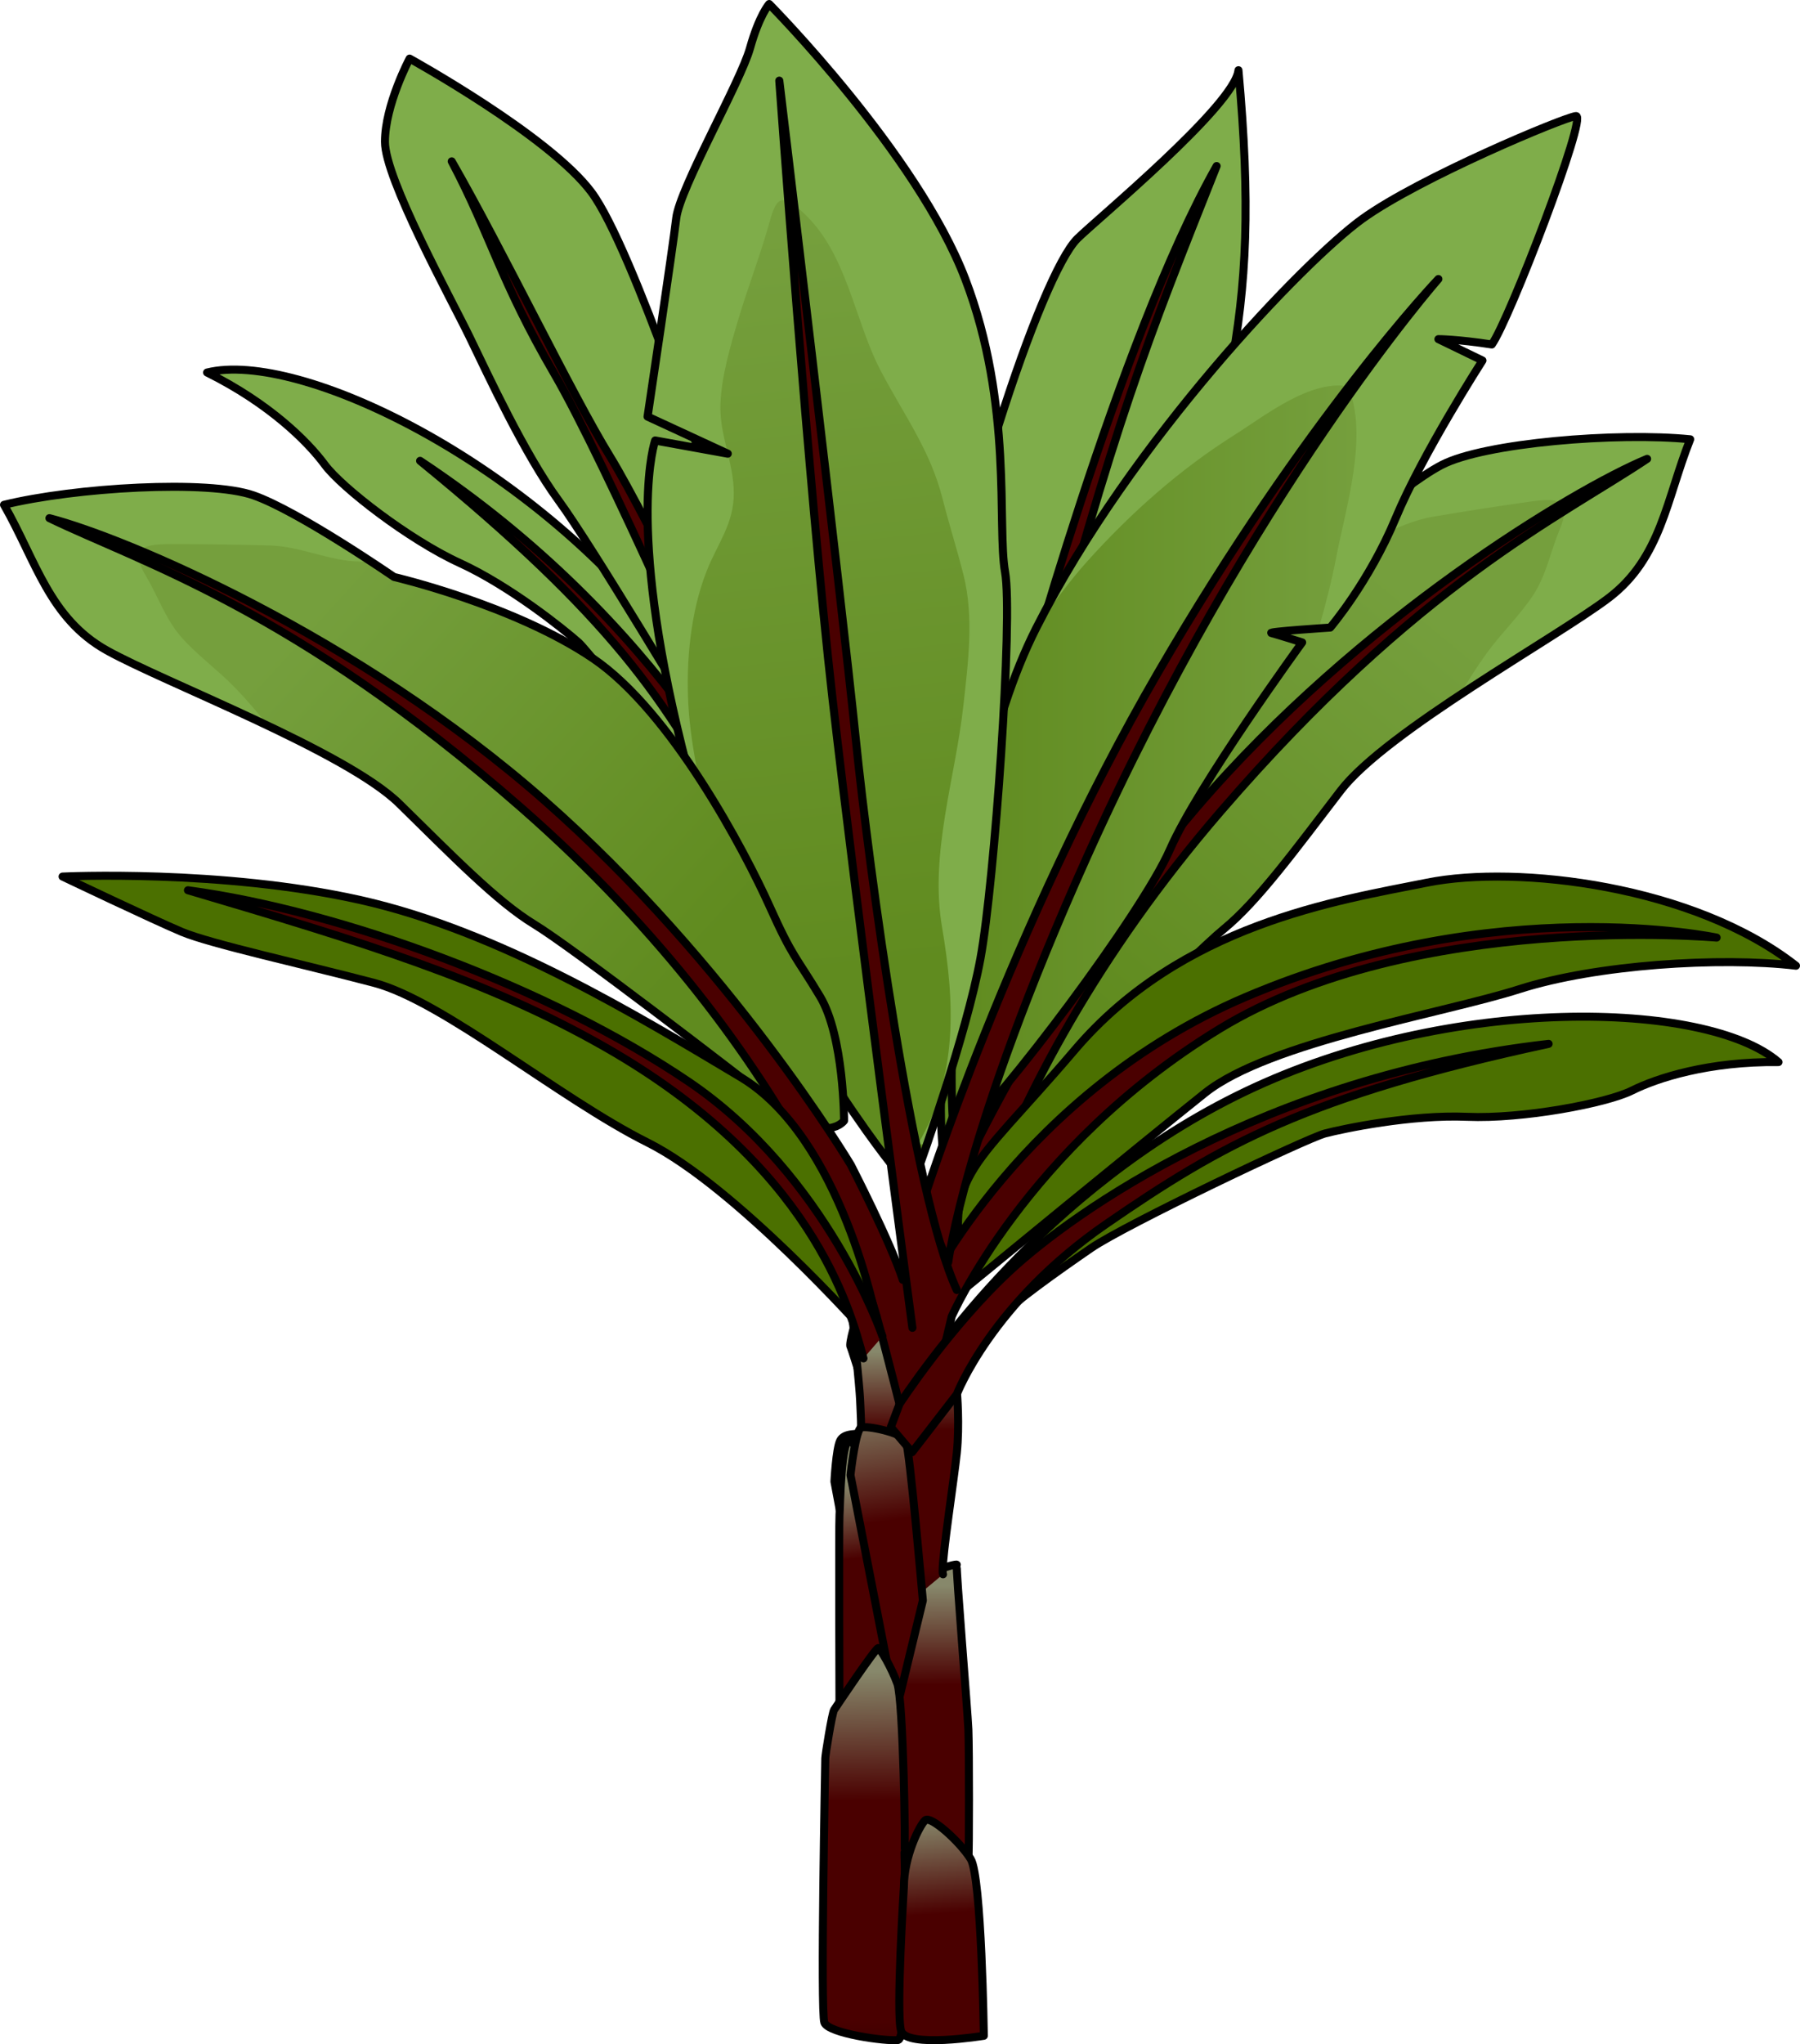 <?xml version="1.0" encoding="utf-8"?>
<!-- Generator: Adobe Illustrator 16.0.0, SVG Export Plug-In . SVG Version: 6.00 Build 0)  -->
<!DOCTYPE svg PUBLIC "-//W3C//DTD SVG 1.1//EN" "http://www.w3.org/Graphics/SVG/1.1/DTD/svg11.dtd">
<svg version="1.1" id="Layer_1" xmlns="http://www.w3.org/2000/svg" xmlns:xlink="http://www.w3.org/1999/xlink" x="0px" y="0px"
	 width="270.476px" height="307.075px" viewBox="0 0 270.476 307.075" enable-background="new 0 0 270.476 307.075"
	 xml:space="preserve">
<g>
	<path fill="#7FAD4A" d="M124.53,155.729c0,0-3.476-32.446-24.104-59.43C79.798,69.314,44.889,52.558,31.116,55.957
		c9.39,4.66,15.147,10.408,17.675,13.839c2.528,3.431,12.69,11.296,20.278,14.77c7.587,3.472,15.737,10.041,17.852,11.924
		c2.113,1.882,20.503,25.851,23.466,31.31c2.963,5.458,6.737,12.733,7.407,15.35c0.671,2.617,2.194,10.261,2.194,10.261
		L124.53,155.729z"/>
	
		<path fill="none" stroke="#000000" stroke-width="1.204" stroke-linecap="round" stroke-linejoin="round" stroke-miterlimit="10" d="
		M124.53,155.729c0,0-3.476-32.446-24.104-59.43C79.798,69.314,44.889,52.558,31.116,55.957c9.39,4.66,15.147,10.408,17.675,13.839
		c2.528,3.431,12.69,11.296,20.278,14.77c7.587,3.472,15.737,10.041,17.852,11.924c2.113,1.882,20.503,25.851,23.466,31.31
		c2.963,5.458,6.737,12.733,7.407,15.35c0.671,2.617,2.194,10.261,2.194,10.261L124.53,155.729z"/>
	
		<path fill="#4A0000" stroke="#000000" stroke-width="1.204" stroke-linecap="round" stroke-linejoin="round" stroke-miterlimit="10" d="
		M125.385,161.768c0,0-1.454-13.878-5.775-25.581S99.198,93.13,63.124,69.225c28.887,23.578,36.921,35.869,46.893,54.32
		c9.971,18.451,8.364,33.013,8.364,33.013l2.03,10.801l4.56-1.898L125.385,161.768z"/>
	<g>
		<path fill="#7FAD4A" d="M141.944,175.268c0,0-1.771-12.52,0.963-18.985c2.734-6.468,3.188-6.125,5.641-14.58
			c2.452-8.455,10.432-30.867,21.031-40.471c10.6-9.606,27.894-16.308,27.894-16.308s12.73-11.732,19.151-15.073
			c6.419-3.34,26.459-4.957,37.354-3.863c-3.588,9.021-4.365,17.844-12.237,23.823c-7.87,5.977-33.446,20.036-40.292,28.958
			c-6.847,8.921-12.449,16.605-17.535,20.77c-5.086,4.164-26.342,25.816-32.611,32.378
			C145.032,178.479,141.944,175.268,141.944,175.268z"/>
		
			<linearGradient id="SVGID_1_" gradientUnits="userSpaceOnUse" x1="1589.594" y1="45.444" x2="1532.147" y2="-6.929" gradientTransform="matrix(-0.99 0.14 0.14 0.99 1726.005 -121.431)">
			<stop  offset="0" style="stop-color:#608B1F"/>
			<stop  offset="1" style="stop-color:#759F3D"/>
		</linearGradient>
		<path fill="url(#SVGID_1_)" d="M148.547,141.702c2.452-8.455,10.432-30.867,21.031-40.471c10.6-9.606,27.894-16.308,27.894-16.308
			s1.194-1.101,3.031-2.72c0.573-0.105,1.158-0.204,1.768-0.298c4.451-0.681,8.436-3.5,12.976-4.273
			c4.925-0.837,9.874-1.602,14.84-2.303c4.241-0.598,6.133-0.186,4.255,4.285c-1.371,3.264-2.004,6.843-3.991,9.835
			c-2.008,3.024-4.74,5.638-6.89,8.589c-1.53,2.104-2.863,4.199-4.091,6.358c-7.577,5.017-14.755,10.244-17.921,14.371
			c-6.847,8.921-12.449,16.605-17.535,20.77c-5.086,4.164-26.342,25.816-32.611,32.378c-6.271,6.563-9.358,3.351-9.358,3.351
			s-1.771-12.52,0.963-18.985C145.641,149.814,146.095,150.157,148.547,141.702z"/>
		
			<path fill="none" stroke="#000000" stroke-width="1.204" stroke-linecap="round" stroke-linejoin="round" stroke-miterlimit="10" d="
			M141.944,175.268c0,0-1.771-12.52,0.963-18.985c2.734-6.468,3.188-6.125,5.641-14.58c2.452-8.455,10.432-30.867,21.031-40.471
			c10.6-9.606,27.894-16.308,27.894-16.308s12.73-11.732,19.151-15.073c6.419-3.34,26.459-4.957,37.354-3.863
			c-3.588,9.021-4.365,17.844-12.237,23.823c-7.87,5.977-33.446,20.036-40.292,28.958c-6.847,8.921-12.449,16.605-17.535,20.77
			c-5.086,4.164-26.342,25.816-32.611,32.378C145.032,178.479,141.944,175.268,141.944,175.268z"/>
		
			<path fill="#4A0000" stroke="#000000" stroke-width="1.204" stroke-linecap="round" stroke-linejoin="round" stroke-miterlimit="10" d="
			M141.213,205.094c0,0,4.452-39.409,42.207-83.199c29.639-34.376,51.327-44.407,64.084-52.966
			c-11.104,4.611-43.307,23.985-67.669,52.359c-24.362,28.376-37.959,60.677-37.959,60.677s-4.321,12.379-5.32,18.209"/>
	</g>
	<path fill="#4B7000" d="M138.673,205.92c0,0,17.852-27.315,48.495-41.968c30.643-14.651,69.354-13.698,80.074-4.407
		c-10.481-0.119-18.223,2.382-22.035,4.288s-16.439,4.288-24.776,3.931s-18.583,1.786-21.321,2.501
		c-2.739,0.715-30.018,13.698-35.139,17.212s-11.791,8.276-13.578,10.302c-1.788,2.026-6.621,8.142-6.621,8.142H138.673z"/>
	
		<path fill="none" stroke="#000000" stroke-width="1.204" stroke-linecap="round" stroke-linejoin="round" stroke-miterlimit="10" d="
		M138.673,205.92c0,0,17.852-27.315,48.495-41.968c30.643-14.651,69.354-13.698,80.074-4.407
		c-10.481-0.119-18.223,2.382-22.035,4.288s-16.439,4.288-24.776,3.931s-18.583,1.786-21.321,2.501
		c-2.739,0.715-30.018,13.698-35.139,17.212s-11.791,8.276-13.578,10.302c-1.788,2.026-6.621,8.142-6.621,8.142H138.673z"/>
	<path fill="#4B7000" d="M145.312,193.315c0,0,26.125-21.455,35.758-29.131c9.633-7.677,35.823-11.938,47.262-15.602
		c11.439-3.665,30.104-4.869,41.543-3.514c-15.353-12.042-41.844-15.195-55.39-12.489c-13.547,2.706-36.912,6.282-52.982,25.132
		C145.433,176.563,141.463,176.388,145.312,193.315z"/>
	
		<path fill="none" stroke="#000000" stroke-width="1.204" stroke-linecap="round" stroke-linejoin="round" stroke-miterlimit="10" d="
		M145.312,193.315c0,0,26.125-21.455,35.758-29.131c9.633-7.677,35.823-11.938,47.262-15.602
		c11.439-3.665,30.104-4.869,41.543-3.514c-15.353-12.042-41.844-15.195-55.39-12.489c-13.547,2.706-36.912,6.282-52.982,25.132
		C145.433,176.563,141.463,176.388,145.312,193.315z"/>
	
		<path fill="#4A0000" stroke="#000000" stroke-width="1.204" stroke-linecap="round" stroke-linejoin="round" stroke-miterlimit="10" d="
		M139.299,193.683c0,0,14.309-29.609,47.869-43.915c37.666-16.056,70.783-8.924,70.783-8.924s-45.518-4.066-74.674,13.698
		c-29.155,17.765-40.276,43.236-40.276,43.236l-2.496,10.483c0,0-8.695,4.884-9.291,4.05c-0.595-0.833-3.135-9.529-3.414-10.006
		c-0.279-0.476,0.917-4.329,0.917-4.329l8.795-10.606L139.299,193.683z"/>
	<path fill="#7FAD4A" d="M146.938,111.994c0,0-1.41-33.792,3.12-48.131c4.529-14.339,9.083-25.267,11.815-27.999
		c2.731-2.731,23.676-20.034,24.222-25.316c1.822,20.034,1.275,32.055-1.274,45.532c-2.549,13.477-16.938,41.165-19.853,46.083
		c-2.914,4.917-11.291,19.488-11.474,20.398c-0.182,0.91-6.764,10.018-6.764,10.018L146.938,111.994z"/>
	
		<path fill="none" stroke="#000000" stroke-width="1.204" stroke-linecap="round" stroke-linejoin="round" stroke-miterlimit="10" d="
		M146.938,111.994c0,0-1.41-33.792,3.12-48.131c4.529-14.339,9.083-25.267,11.815-27.999c2.731-2.731,23.676-20.034,24.222-25.316
		c1.822,20.034,1.275,32.055-1.274,45.532c-2.549,13.477-16.938,41.165-19.853,46.083c-2.914,4.917-11.291,19.488-11.474,20.398
		c-0.182,0.91-6.764,10.018-6.764,10.018L146.938,111.994z"/>
	
		<path fill="#4A0000" stroke="#000000" stroke-width="1.204" stroke-linecap="round" stroke-linejoin="round" stroke-miterlimit="10" d="
		M153.13,105.989c0,0,14.934-55.002,29.687-81.047c-10.563,26.591-15.037,37.519-27.228,82.868
		c-4.554-1.093-2.276-0.546-2.276-0.546"/>
	<path fill="#7FAD4A" d="M143.772,171.116c-1.483,1.304-2.287-48.726,11.962-76.822c14.248-28.096,40.34-55.19,48.968-61.41
		c8.629-6.221,30.304-15.252,32.109-15.453c1.807-0.201-10.035,30.705-12.643,34.317c-5.218-0.803-8.028-0.803-8.028-0.803
		l6.624,3.211c0,0-9.032,14.049-13.046,23.682c-4.013,9.633-9.833,16.435-9.833,16.435s-9.634,0.624-8.831,0.824
		c0.804,0.201,4.617,1.405,4.617,1.405s-15.654,21.473-19.868,31.106C171.588,137.242,150.675,165.055,143.772,171.116z"/>
	<linearGradient id="SVGID_2_" gradientUnits="userSpaceOnUse" x1="143.001" y1="114.524" x2="203.831" y2="114.524">
		<stop  offset="0" style="stop-color:#608B1F"/>
		<stop  offset="1" style="stop-color:#759F3D"/>
	</linearGradient>
	<path fill="url(#SVGID_2_)" d="M200.822,83.543c1.405-7.335,4.869-18.128,1.736-25.515c-5.711-1-12.48,4.423-17.015,7.279
		c-8.255,5.199-15.605,11.721-22.155,19c-2.666,2.962-5.009,6.222-7.372,9.446c-0.093,0.18-0.19,0.36-0.282,0.541
		c-14.249,28.096-13.445,78.126-11.962,76.822c6.903-6.062,27.816-33.875,32.031-43.507c4.214-9.633,19.868-31.106,19.868-31.106
		s-3.813-1.204-4.617-1.405c-0.587-0.147,4.381-0.517,7.109-0.708C199.193,90.831,200.115,87.234,200.822,83.543z"/>
	
		<path fill="none" stroke="#000000" stroke-width="1.204" stroke-linecap="round" stroke-linejoin="round" stroke-miterlimit="10" d="
		M143.772,171.116c-1.483,1.304-2.287-48.726,11.962-76.822c14.248-28.096,40.34-55.19,48.968-61.41
		c8.629-6.221,30.304-15.252,32.109-15.453c1.807-0.201-10.035,30.705-12.643,34.317c-5.218-0.803-8.028-0.803-8.028-0.803
		l6.624,3.211c0,0-9.032,14.049-13.046,23.682c-4.013,9.633-9.833,16.435-9.833,16.435s-9.634,0.624-8.831,0.824
		c0.804,0.201,4.617,1.405,4.617,1.405s-15.654,21.473-19.868,31.106C171.588,137.242,150.675,165.055,143.772,171.116z"/>
	
		<path fill="#4A0000" stroke="#000000" stroke-width="1.204" stroke-linecap="round" stroke-linejoin="round" stroke-miterlimit="10" d="
		M138.673,180.64c0,0,13.094-41.339,35.37-79.67s42.097-59.054,42.097-59.054s-28.254,32.152-52.861,86.943
		c-18.376,40.915-20.792,60.764-20.792,60.764L138.673,180.64z"/>
	<path fill="#7FAD4A" d="M105.537,109.742c-1.081-1.698-16.516-27.628-21.608-34.573c-5.093-6.945-10.516-18.675-13.361-24.54
		c-2.844-5.866-12.722-23.77-12.722-29.326s3.704-12.501,3.704-12.501s20.991,11.576,27.319,20.064s18.521,46.303,18.984,46.92
		c0.462,0.617,8.333,25.003,8.333,25.003l-0.771,10.649L105.537,109.742z"/>
	
		<path fill="none" stroke="#000000" stroke-width="1.204" stroke-linecap="round" stroke-linejoin="round" stroke-miterlimit="10" d="
		M105.537,109.742c-1.081-1.698-16.516-27.628-21.608-34.573c-5.093-6.945-10.516-18.675-13.361-24.54
		c-2.844-5.866-12.722-23.77-12.722-29.326s3.704-12.501,3.704-12.501s20.991,11.576,27.319,20.064s18.521,46.303,18.984,46.92
		c0.462,0.617,8.333,25.003,8.333,25.003l-0.771,10.649L105.537,109.742z"/>
	
		<path fill="#4A0000" stroke="#000000" stroke-width="1.204" stroke-linecap="round" stroke-linejoin="round" stroke-miterlimit="10" d="
		M111.247,115.77c0,0-0.089-0.207-0.258-0.597c-2.351-5.397-20.049-45.889-27.678-58.987c-8.179-14.045-9.568-20.835-15.434-31.948
		c7.717,13.426,18.069,35.043,23.769,44.295s21.917,42.907,21.917,42.907l-2.405,4.124"/>
	<path fill="#7FAD4A" d="M133.855,174.793c0,0-22.92-28.505-31.359-62.456s-4.044-46.167-4.044-46.167l10.902,1.977L97.308,62.58
		c0,0,3.783-25.331,4.31-29.821c0.527-4.49,9.669-20.475,11.077-25.505c1.408-5.029,2.887-6.645,2.887-6.645
		s22.259,22.454,29.468,41.315c7.21,18.86,4.744,37.179,5.975,44.006c1.231,6.826-1.582,46.525-3.692,58.021
		c-2.109,11.497-9.054,30.843-9.054,30.843H133.855z"/>
	<linearGradient id="SVGID_3_" gradientUnits="userSpaceOnUse" x1="129.596" y1="146.067" x2="117.555" y2="34.487">
		<stop  offset="0" style="stop-color:#608B1F"/>
		<stop  offset="1" style="stop-color:#759F3D"/>
	</linearGradient>
	<path fill="url(#SVGID_3_)" d="M141.661,75.02c-1.854-7.355-5.648-12.385-9.243-19.176c-4.103-7.749-5.049-17.818-11.83-23.994
		c-3.468-3.16-4.017-1.854-5.098,2.007c-1.313,4.687-3.115,9.305-4.534,14.068c-1.197,4.023-2.556,8.624-2.7,12.795
		c-0.161,4.679,1.97,8.642,2.007,13.284c0.038,4.697-2.469,7.66-4.102,11.833c-2.4,6.137-3.093,13.553-2.721,20.088
		c0.388,6.841,2.185,13.508,3.349,20.263c10.113,27.507,27.065,48.604,27.065,48.604h4.423c0,0,0.382-1.063,0.988-2.826
		l-1.308-0.125c6.057-10.35,5.499-21.41,3.592-32.602c-1.88-11.036,2.012-22.356,3.21-33.225c0.715-6.48,1.62-13.292,0.022-19.646
		C143.81,82.504,142.565,78.607,141.661,75.02z"/>
	
		<path fill="none" stroke="#000000" stroke-width="1.217" stroke-linecap="round" stroke-linejoin="round" stroke-miterlimit="10" d="
		M133.855,174.793c0,0-22.92-28.505-31.359-62.456s-4.044-46.167-4.044-46.167l10.902,1.977L97.308,62.58
		c0,0,3.783-25.331,4.31-29.821c0.527-4.49,9.669-20.475,11.077-25.505c1.408-5.029,2.887-6.645,2.887-6.645
		s22.259,22.454,29.468,41.315c7.21,18.86,4.744,37.179,5.975,44.006c1.231,6.826-1.582,46.525-3.692,58.021
		c-2.109,11.497-9.054,30.843-9.054,30.843H133.855z"/>
	
		<path fill="#4A0000" stroke="#000000" stroke-width="1.217" stroke-linecap="round" stroke-linejoin="round" stroke-miterlimit="10" d="
		M137.104,199.457c0,0-8.445-63.352-12.002-94.463c-3.557-31.111-8.002-92.875-8.002-92.875s9.299,77.396,11.506,99.026
		c1.959,19.197,8.499,68.103,15.167,82.635"/>
	<path fill="#7FAD4A" d="M126.834,168.349c0,0,0-12.644-3.612-18.665c-3.612-6.021-4.013-5.619-7.625-13.646
		c-3.613-8.028-14.651-29.101-26.491-37.128c-11.84-8.027-29.902-12.241-29.902-12.241s-14.249-9.834-21.072-12.243
		c-6.824-2.408-26.893-1.203-37.529,1.405c4.816,8.429,6.823,17.058,15.453,21.875s35.923,15.156,43.951,23.031
		s14.652,14.699,20.271,18.11c5.618,3.411,29.696,21.875,36.823,27.494C124.227,171.961,126.834,168.349,126.834,168.349z"/>
	<linearGradient id="SVGID_4_" gradientUnits="userSpaceOnUse" x1="106.43" y1="141.808" x2="48.982" y2="89.434">
		<stop  offset="0" style="stop-color:#608B1F"/>
		<stop  offset="1" style="stop-color:#759F3D"/>
	</linearGradient>
	<path fill="url(#SVGID_4_)" d="M115.597,136.038c-3.613-8.028-14.651-29.101-26.491-37.128
		c-11.84-8.027-29.902-12.241-29.902-12.241s-1.336-0.922-3.382-2.269c-0.583-0.023-1.175-0.04-1.792-0.047
		c-4.502-0.051-8.841-2.285-13.445-2.414c-4.994-0.14-10.001-0.204-15.016-0.202c-4.284,0.001-6.098,0.675-3.612,4.839
		c1.814,3.04,2.942,6.494,5.328,9.179c2.412,2.714,5.483,4.918,8.024,7.54c1.81,1.869,3.423,3.757,4.941,5.722
		c8.204,3.906,16.043,8.077,19.756,11.72c8.028,7.875,14.652,14.699,20.271,18.11c5.618,3.411,29.696,21.875,36.823,27.494
		c7.127,5.62,9.735,2.008,9.735,2.008s0-12.644-3.612-18.665C119.61,143.664,119.209,144.065,115.597,136.038z"/>
	
		<path fill="none" stroke="#000000" stroke-width="1.204" stroke-linecap="round" stroke-linejoin="round" stroke-miterlimit="10" d="
		M126.834,168.349c0,0,0-12.644-3.612-18.665c-3.612-6.021-4.013-5.619-7.625-13.646c-3.613-8.028-14.651-29.101-26.491-37.128
		c-11.84-8.027-29.902-12.241-29.902-12.241s-14.249-9.834-21.072-12.243c-6.824-2.408-26.893-1.203-37.529,1.405
		c4.816,8.429,6.823,17.058,15.453,21.875s35.923,15.156,43.951,23.031s14.652,14.699,20.271,18.11
		c5.618,3.411,29.696,21.875,36.823,27.494C124.227,171.961,126.834,168.349,126.834,168.349z"/>
	
		<line fill="#4A0000" stroke="#000000" stroke-width="1.204" stroke-linecap="round" stroke-linejoin="round" stroke-miterlimit="10" x1="131.586" y1="195.61" x2="129.243" y2="189.623"/>
	
		<path fill="#4A0000" stroke="#000000" stroke-width="1.204" stroke-linecap="round" stroke-linejoin="round" stroke-miterlimit="10" d="
		M131.733,197.778c0,0-9.926-38.397-53.44-76.47C44.133,91.42,21.254,84.526,7.425,77.837c11.639,3.01,46.238,17.685,74.333,42.369
		c28.096,24.685,46.081,54.764,46.081,54.764s6.011,11.651,7.817,17.285"/>
	<linearGradient id="SVGID_5_" gradientUnits="userSpaceOnUse" x1="139.29" y1="238.191" x2="139.591" y2="284.852">
		<stop  offset="0" style="stop-color:#87886B"/>
		<stop  offset="0.319" style="stop-color:#4A0000"/>
		<stop  offset="0.859" style="stop-color:#4A0000"/>
		<stop  offset="1" style="stop-color:#310000"/>
	</linearGradient>
	
		<path fill="url(#SVGID_5_)" stroke="#000000" stroke-width="1.204" stroke-linecap="round" stroke-linejoin="round" stroke-miterlimit="10" d="
		M133.247,246.971c0,0,0.595-7.028,1.786-8.457c1.191-1.429,8.903-3.812,8.739-3.454c-0.163,0.357,1.624,21.917,1.743,24.775
		s0.119,18.583,0,19.417c-0.119,0.833-11.506,2.141-11.603,1.906C133.816,280.923,133.128,252.329,133.247,246.971z"/>
	<linearGradient id="SVGID_6_" gradientUnits="userSpaceOnUse" x1="134.449" y1="202.983" x2="135.028" y2="240.548">
		<stop  offset="0" style="stop-color:#87886B"/>
		<stop  offset="0.319" style="stop-color:#4A0000"/>
		<stop  offset="0.859" style="stop-color:#4A0000"/>
		<stop  offset="1" style="stop-color:#310000"/>
	</linearGradient>
	
		<path fill="url(#SVGID_6_)" stroke="#000000" stroke-width="1.204" stroke-linecap="round" stroke-linejoin="round" stroke-miterlimit="10" d="
		M141.704,236.491c-0.037-0.072-0.056-0.236-0.059-0.48c-0.025-2.572,1.732-13.936,2.127-17.744c0.434-4.169,0.044-9.052,0-9.291
		c-0.043-0.238-5.999,0.597-6.356,1.191s-1.191,4.884-1.191,4.884s-3.517-13.814-4.491-17.272c-3.626,0.238-3.626,0.238-3.626,0.238
		s1.063,10.363,1.136,12.27c0.073,1.906,0.285,4.766,0,5.003c-0.284,0.237-2.404-0.129-3.009,1.144
		c-0.604,1.271-0.849,6.123-0.849,6.123s1.232,6.551,1.45,7.86c0.218,1.31,3.792,14.055,4.149,15.008"/>
	<linearGradient id="SVGID_7_" gradientUnits="userSpaceOnUse" x1="127.353" y1="222.779" x2="131.869" y2="258.3">
		<stop  offset="0" style="stop-color:#87886B"/>
		<stop  offset="0.319" style="stop-color:#4A0000"/>
		<stop  offset="0.859" style="stop-color:#4A0000"/>
		<stop  offset="1" style="stop-color:#310000"/>
	</linearGradient>
	
		<path fill="url(#SVGID_7_)" stroke="#000000" stroke-width="1.204" stroke-linecap="round" stroke-linejoin="round" stroke-miterlimit="10" d="
		M135.392,251.616c0-0.357-1.319-22.869-1.829-24.894c-0.508-2.025-4.368-9.411-5.791-10.244
		c-1.422-0.834-1.524,10.007-1.625,11.078c-0.103,1.071,0,30.85,0,30.85h8.331L135.392,251.616z"/>
	<linearGradient id="SVGID_8_" gradientUnits="userSpaceOnUse" x1="130.681" y1="210.015" x2="139.11" y2="267.814">
		<stop  offset="0" style="stop-color:#87886B"/>
		<stop  offset="0.319" style="stop-color:#4A0000"/>
		<stop  offset="0.859" style="stop-color:#4A0000"/>
		<stop  offset="1" style="stop-color:#310000"/>
	</linearGradient>
	
		<path fill="url(#SVGID_8_)" stroke="#000000" stroke-width="1.204" stroke-linecap="round" stroke-linejoin="round" stroke-miterlimit="10" d="
		M127.801,221.602c0.064-0.819,0.813-6.796,1.581-7.149c0.768-0.354,6.128,0.742,6.724,1.98c0.595,1.238,2.567,23.989,2.567,23.989
		l-3.993,16.485L127.801,221.602z"/>
	<linearGradient id="SVGID_9_" gradientUnits="userSpaceOnUse" x1="129.272" y1="251.107" x2="130.175" y2="311.916">
		<stop  offset="0" style="stop-color:#87886B"/>
		<stop  offset="0.319" style="stop-color:#4A0000"/>
		<stop  offset="0.859" style="stop-color:#4A0000"/>
		<stop  offset="1" style="stop-color:#310000"/>
	</linearGradient>
	
		<path fill="url(#SVGID_9_)" stroke="#000000" stroke-width="1.204" stroke-linecap="round" stroke-linejoin="round" stroke-miterlimit="10" d="
		M135.911,278.298c0.192-0.357-0.189-22.99-1.066-25.371c-0.875-2.382-2.523-5.241-2.868-5.36c-0.345-0.118-6.338,8.815-6.643,9.291
		c-0.306,0.477-1.322,6.79-1.322,7.267c0,0.476-0.75,38.029-0.14,39.697c0.61,1.667,9.347,2.859,11.075,2.621
		C136.674,306.203,135.911,278.298,135.911,278.298z"/>
	<linearGradient id="SVGID_10_" gradientUnits="userSpaceOnUse" x1="139.367" y1="273.112" x2="142.979" y2="318.267">
		<stop  offset="0" style="stop-color:#87886B"/>
		<stop  offset="0.319" style="stop-color:#4A0000"/>
		<stop  offset="0.859" style="stop-color:#4A0000"/>
		<stop  offset="1" style="stop-color:#310000"/>
	</linearGradient>
	
		<path fill="url(#SVGID_10_)" stroke="#000000" stroke-width="1.204" stroke-linecap="round" stroke-linejoin="round" stroke-miterlimit="10" d="
		M135.824,283.437c0-4.591,2.388-9.302,3.204-10.007c0.817-0.706,5.174,3.169,6.828,5.822c1.656,2.652,1.981,26.559,1.981,26.559
		s-11.677,1.912-12.446-0.766C134.624,302.367,135.824,283.437,135.824,283.437z"/>
	
		<path fill="#4A0000" stroke="#000000" stroke-width="1.204" stroke-linecap="round" stroke-linejoin="round" stroke-miterlimit="10" d="
		M135.166,210.909c0,0,7.606-11.699,16.777-20.156s37.76-29.063,80.759-33.947c-36.449,7.86-49.194,15.153-66.466,27.052
		c-17.271,11.897-22.464,25.596-22.464,25.596l-6.719,8.696l-3.198-3.765L135.166,210.909z"/>
	<path fill="#4B7000" d="M131.733,198.488c0,0-5.18-27.579-20.481-36.698c-15.301-9.119-36.195-21.908-57.091-26.589
		C33.265,130.519,9.4,131.676,9.4,131.676s13.579,6.477,17.918,8.304c4.339,1.828,18.505,4.926,28.896,7.666
		c10.392,2.74,27.833,17.356,41.092,23.979c13.259,6.623,32.557,28.317,32.557,28.317L131.733,198.488z"/>
	
		<path fill="none" stroke="#000000" stroke-width="1.204" stroke-linecap="round" stroke-linejoin="round" stroke-miterlimit="10" d="
		M131.733,198.488c0,0-5.18-27.579-20.481-36.698c-15.301-9.119-36.195-21.908-57.091-26.589
		C33.265,130.519,9.4,131.676,9.4,131.676s13.579,6.477,17.918,8.304c4.339,1.828,18.505,4.926,28.896,7.666
		c10.392,2.74,27.833,17.356,41.092,23.979c13.259,6.623,32.557,28.317,32.557,28.317L131.733,198.488z"/>
	
		<path fill="#4A0000" stroke="#000000" stroke-width="1.204" stroke-linecap="round" stroke-linejoin="round" stroke-miterlimit="10" d="
		M132.606,200.744c0,0-8.223-24.092-29.118-38.251c-20.895-14.159-52.185-25.665-75.25-28.763
		c26.263,7.75,45.12,13.563,62.576,23.51c31.06,17.7,36.881,39.051,38.937,46.815"/>
</g>
</svg>
